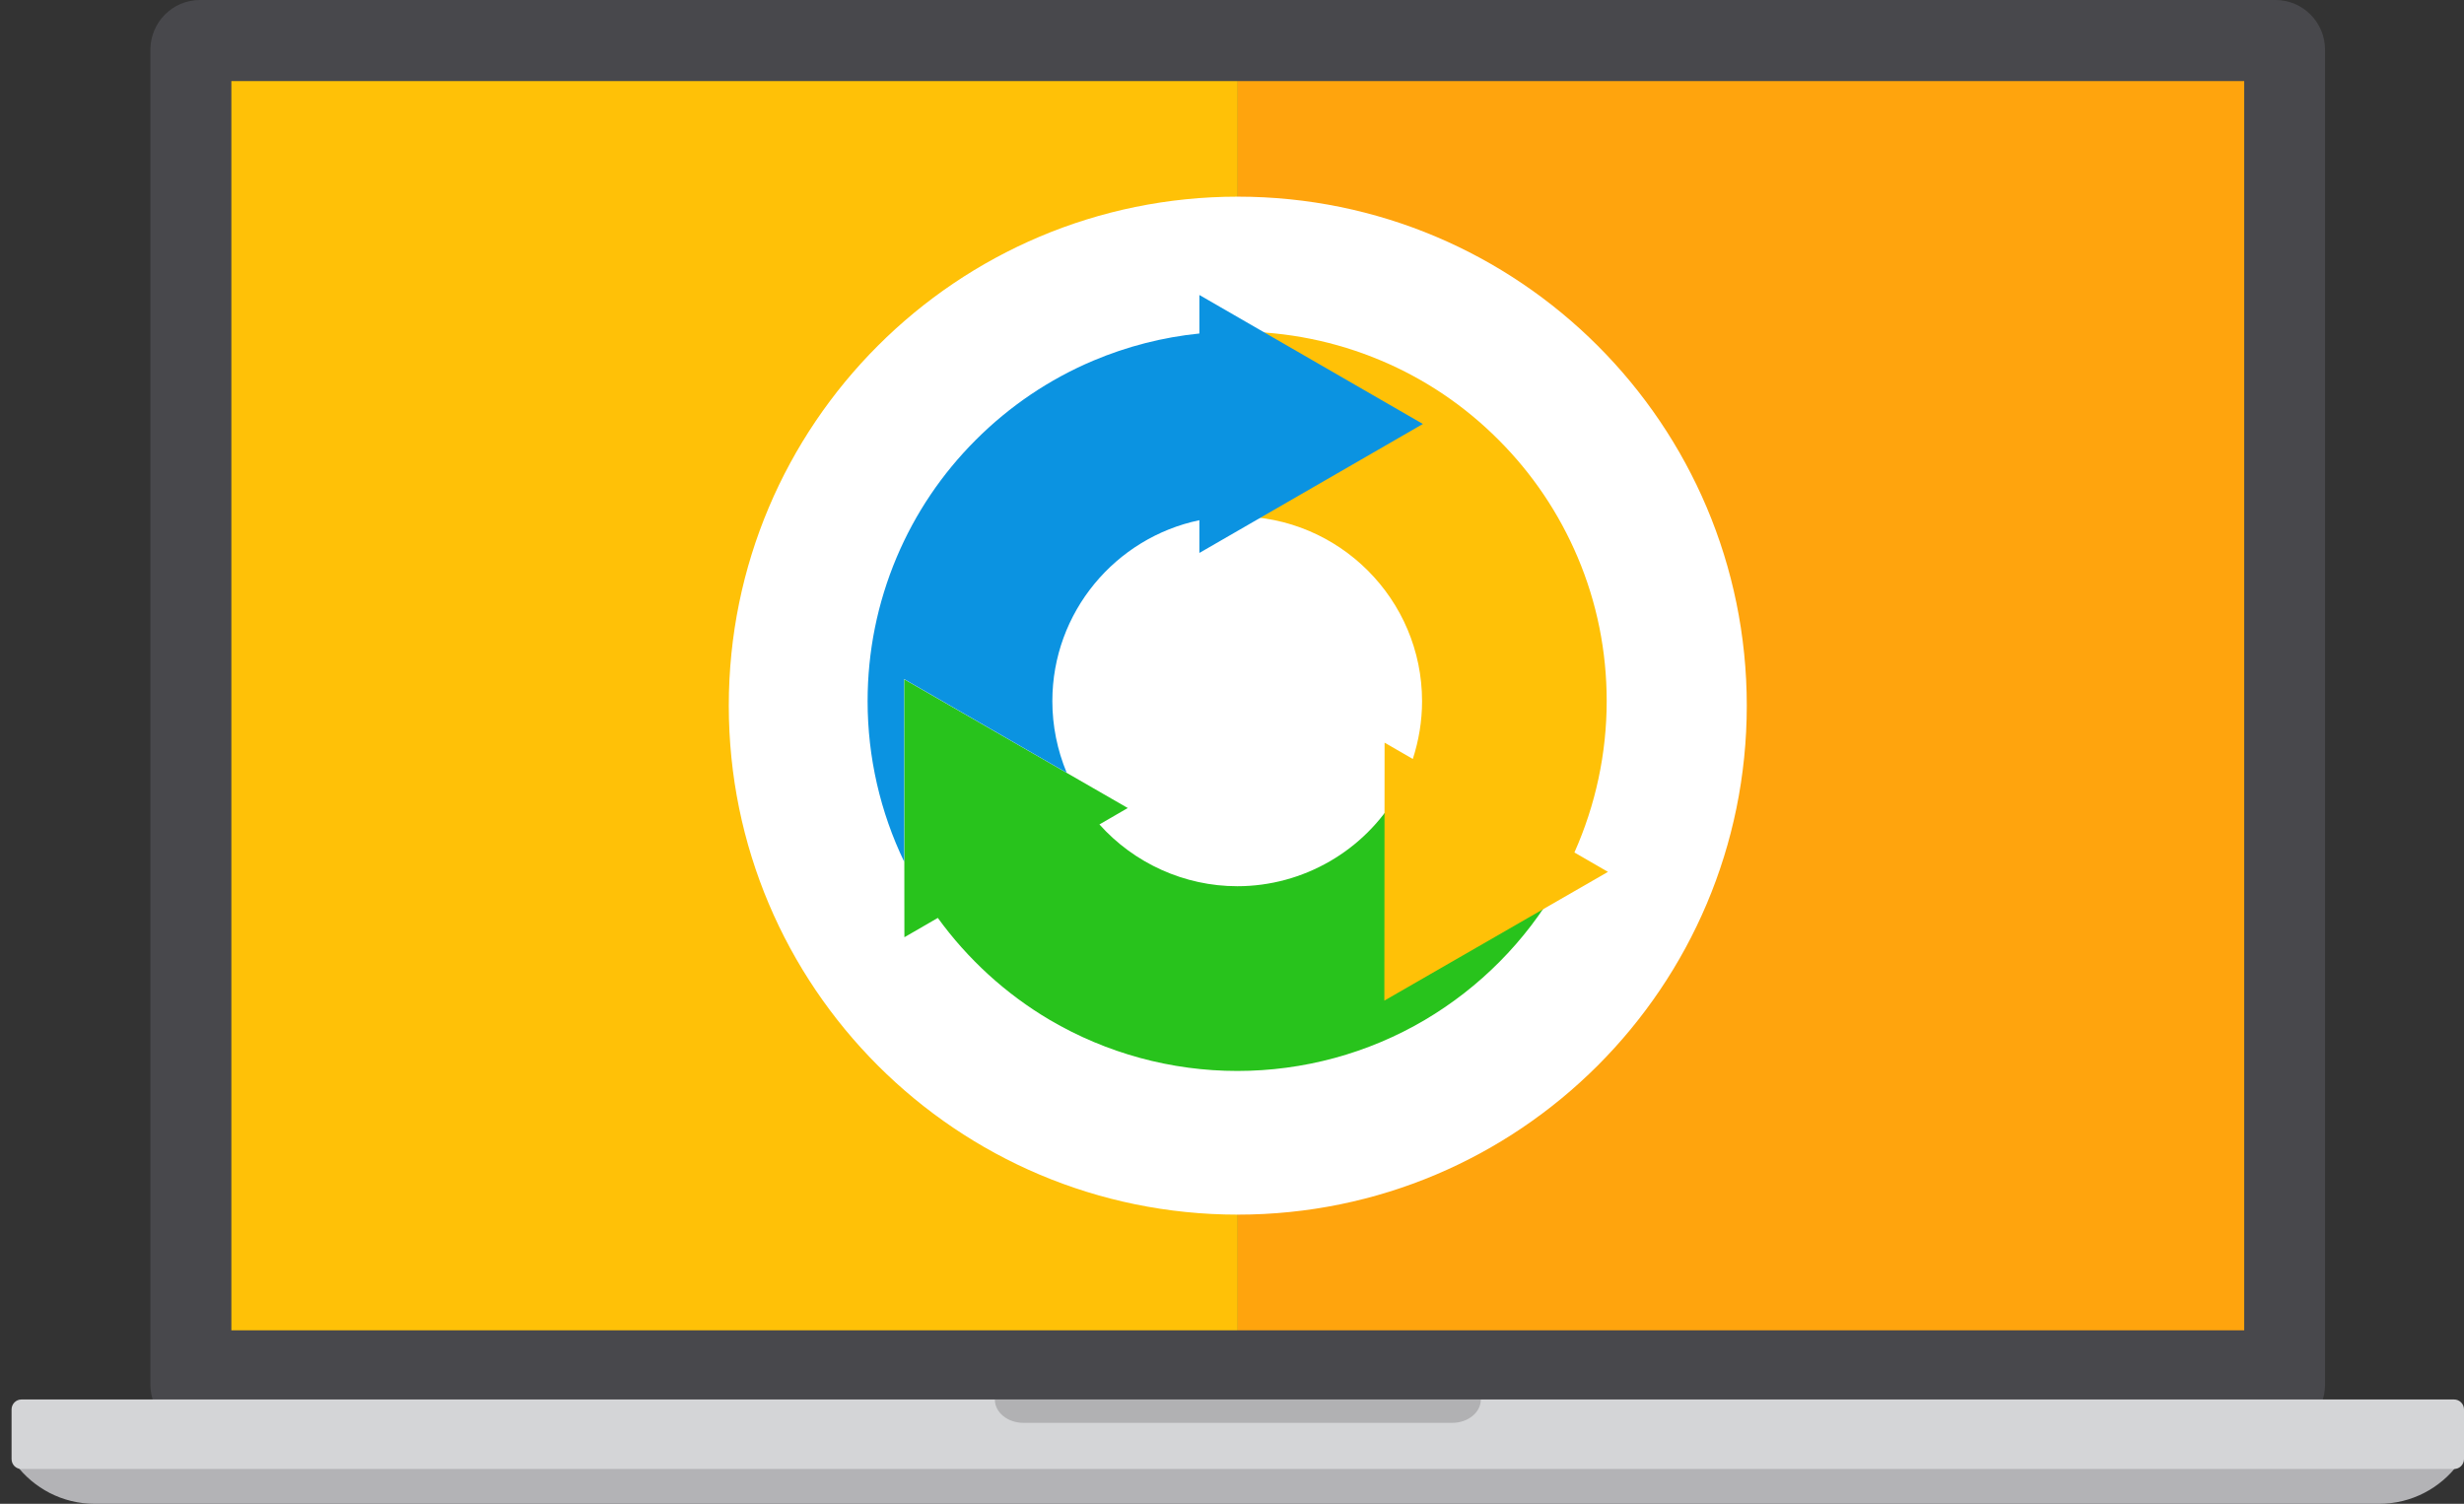 <svg xmlns="http://www.w3.org/2000/svg" viewBox="0 0 213 130" width="213px" height="130px"><rect x="0" y="0" width="213" height="130" fill="#333333" stroke="none"/><style>		.s0 { fill: #b3b3b6 }		.s1 { fill: #48484c }		.s2 { fill: #d4d5d7 }		.s3 { fill: #b1b1b3 }		.s4 { fill: #ffc107 }		.s5 { fill: #ffa40d }		.s6 { fill: #ffffff }		.s7 { fill: #28c31c }		.s8 { fill: #0b93e1 }  </style><path class="s0" d="m205.65 130h-197.46c-2.8 0-5.28-1.35-6.84-3.43h211.15c-1.56 2.08-4.04 3.43-6.84 3.43z"></path><path class="s1" d="m196.71 124h-179.43c-2.36 0-4.28-1.93-4.28-4.31v-115.38c0-2.38 1.92-4.31 4.28-4.31h179.43c2.36 0 4.28 1.93 4.28 4.31v115.38c0 2.38-1.92 4.31-4.28 4.31z"></path><path class="s2" d="m212.14 126.99h-210.29c-0.47 0-0.85-0.38-0.85-0.86v-4.29c0-0.47 0.38-0.86 0.85-0.86h210.29c0.47 0 0.86 0.38 0.86 0.86v4.29c0 0.47-0.38 0.86-0.86 0.86z"></path><path class="s3" d="m125.54 123h-37.07c-1.36 0-2.47-0.9-2.47-2.01h42.01c0 1.11-1.11 2.01-2.47 2.01z"></path><path class="s4" d="m20 7.01h42v107.99h-42v-107.99zm42 0h45v107.99h-45v-107.99z"></path><path class="s5" d="m107 7.01h42v107.99h-42v-107.99zm42 0h45v107.99h-45v-107.99z"></path><path class="s6" d="m107 17c24.3 0 44 19.7 44 44c0 24.3-19.7 44-44 44c-24.3 0-44-19.7-44-44c0-24.3 19.7-44 44-44z"></path><path class="s7" d="m120.8 68.61l13.83 8c-2.76 4.77-6.72 8.76-11.46 11.56c-4.9 2.89-10.5 4.41-16.21 4.41c-5.71 0-11.31-1.53-16.21-4.41c-3.8-2.24-7.1-5.26-9.68-8.82l-2.89 1.67l-0.02-22.3l19.33 11.13l-2.45 1.42c3 3.35 7.34 5.34 11.92 5.34c5.69 0 10.99-3.06 13.84-7.99z"></path><path class="s4" d="m136.11 73.7l2.89 1.67l-19.33 11.13l0.02-22.3l2.44 1.41c0.52-1.6 0.8-3.29 0.8-4.99c0-8.81-7.17-15.98-15.98-15.98v-15.98c4.31 0 8.5 0.85 12.44 2.51c3.81 1.61 7.22 3.91 10.15 6.85c2.93 2.93 5.23 6.35 6.84 10.15c1.67 3.94 2.51 8.13 2.51 12.44c0 4.52-0.96 8.98-2.79 13.08z"></path><path class="s8" d="m78.17 74.51c-2.08-4.31-3.17-9.07-3.17-13.89c0-4.31 0.85-8.5 2.51-12.44c1.61-3.81 3.91-7.22 6.84-10.15c2.93-2.93 6.35-5.24 10.15-6.85c2.94-1.24 6.02-2.03 9.18-2.35v-3.33l19.32 11.15l-19.32 11.15v-2.83c-7.25 1.51-12.71 7.95-12.71 15.64c0 2.14 0.43 4.24 1.24 6.19l-14.06-8.1l0.01 15.79z"></path></svg>